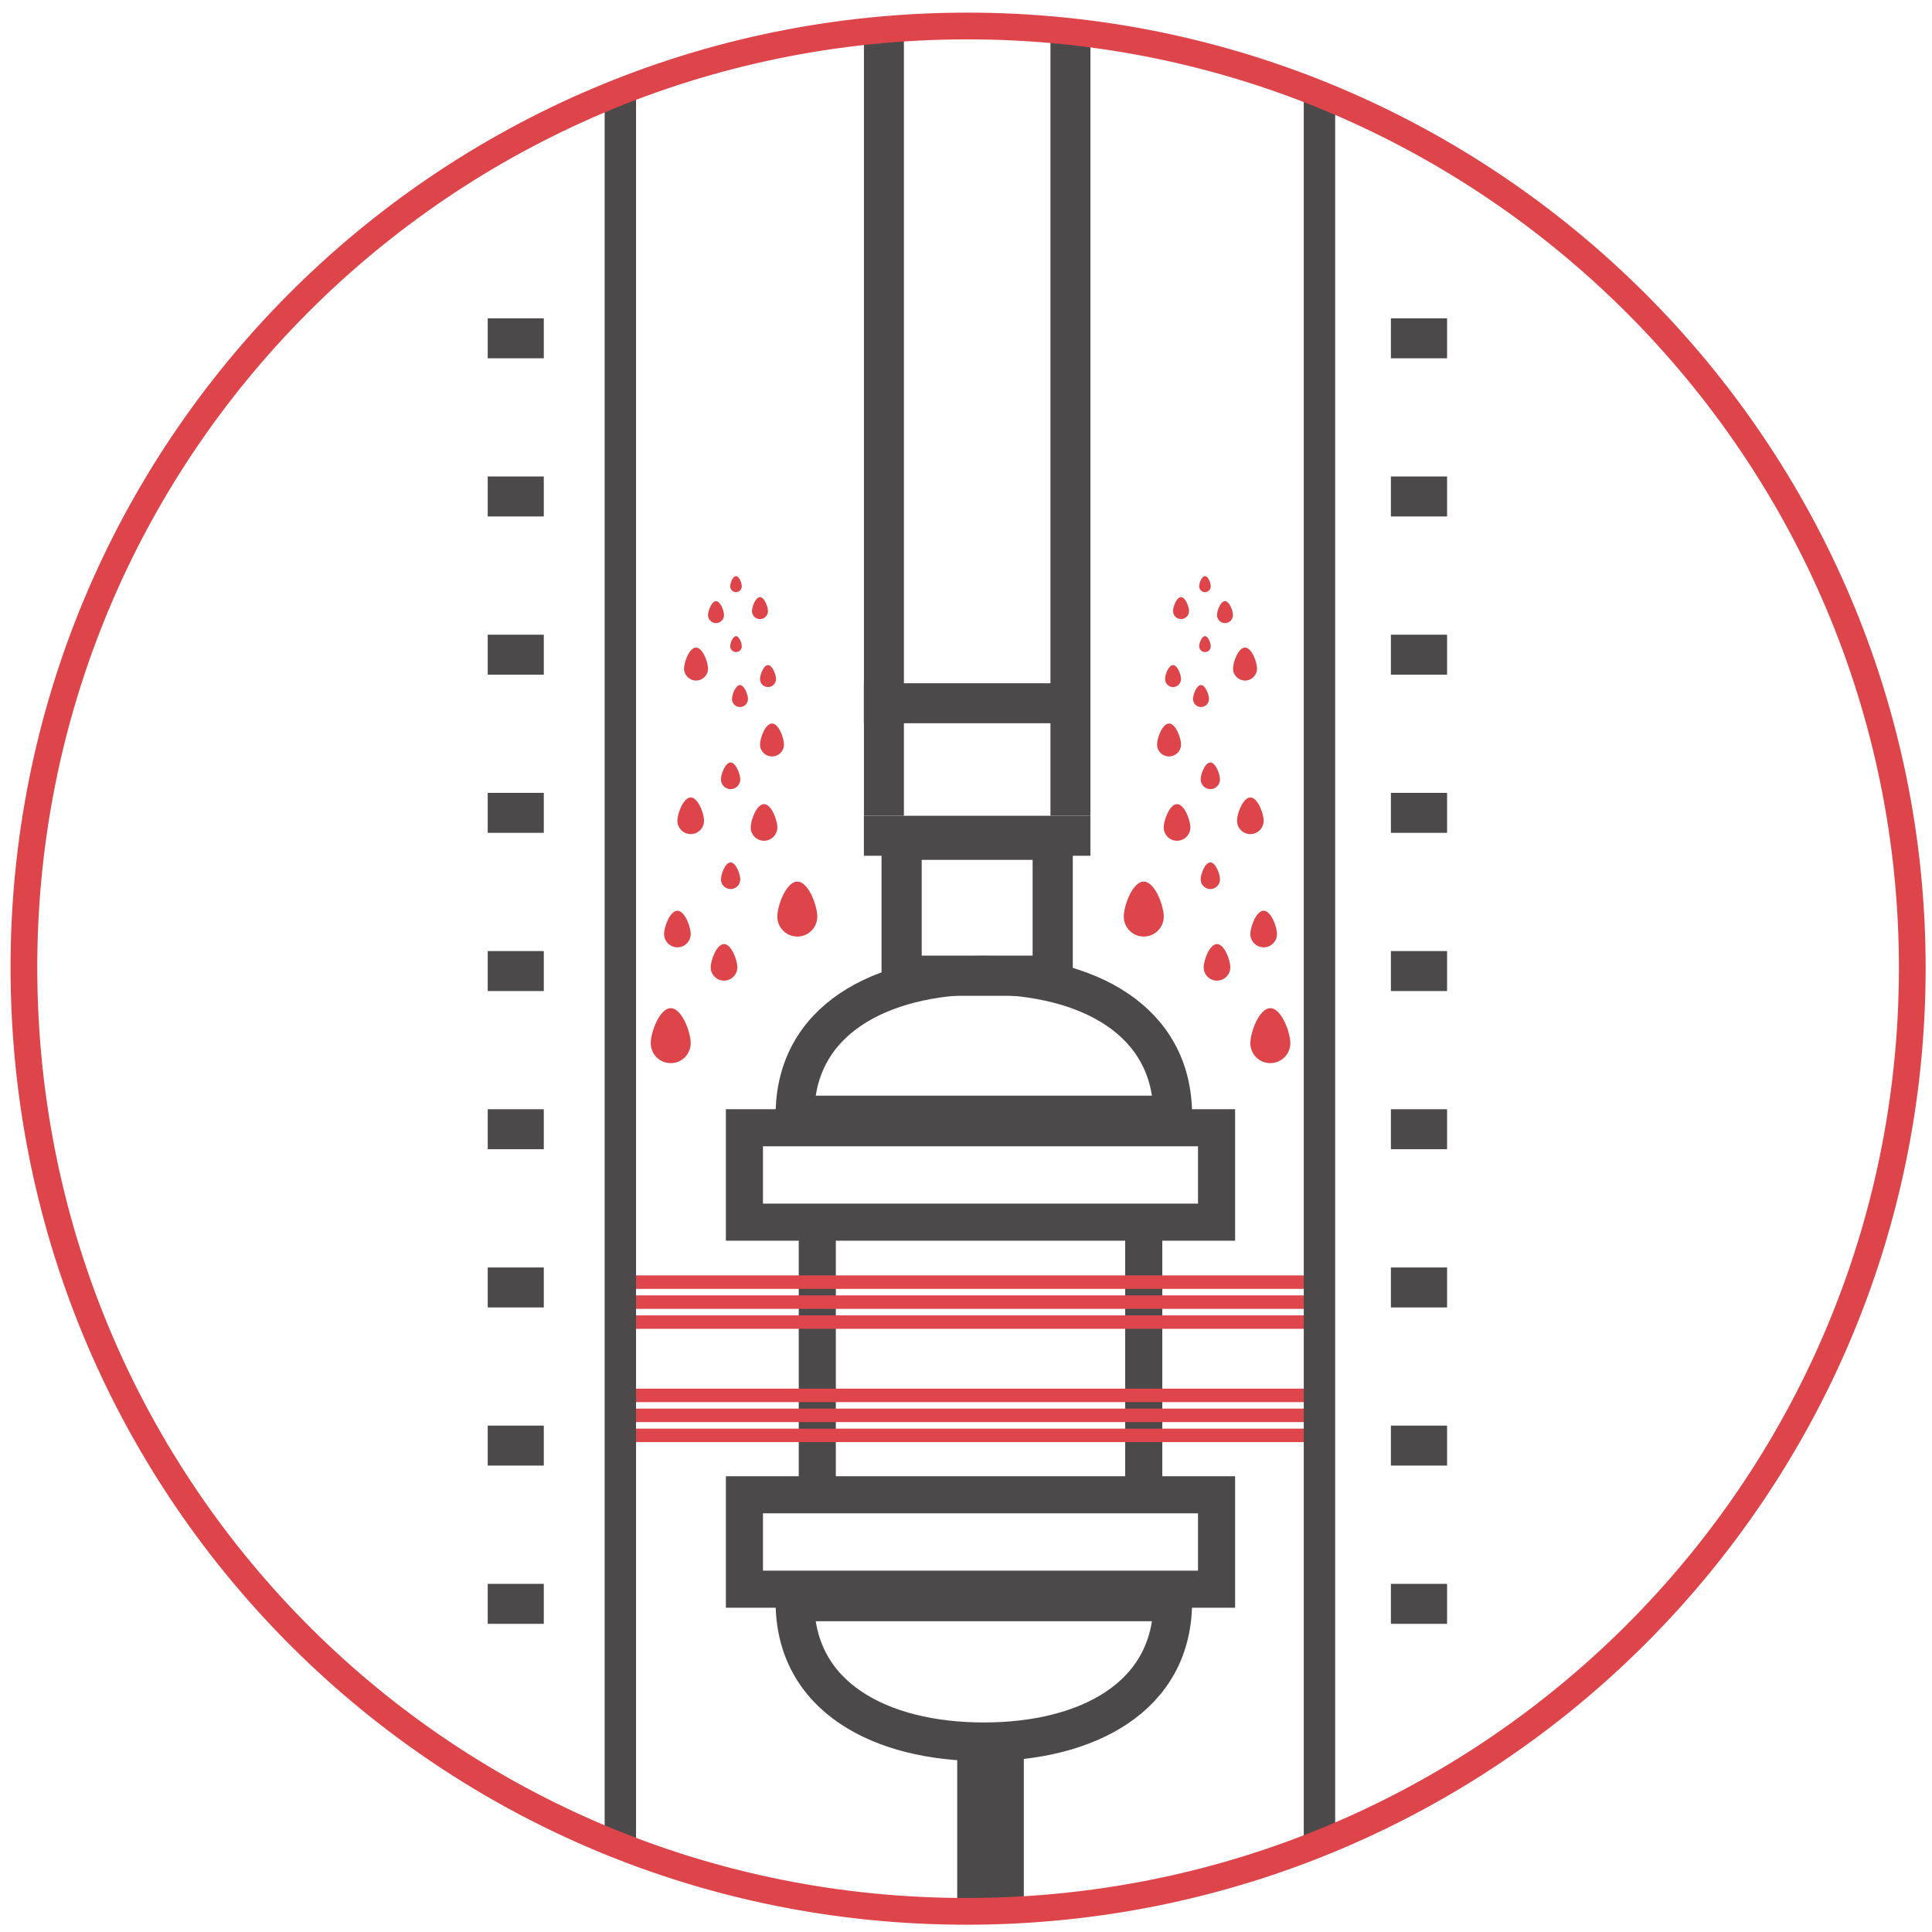 <svg width="68" height="68" viewBox="0 0 68 68" fill="none" xmlns="http://www.w3.org/2000/svg">
<g clip-path="url(#clip0_2316_9861)">
<path d="M50.932 11.907H48.955" stroke="#4C494B" stroke-width="1.407" stroke-miterlimit="10"/>
<path d="M19.14 11.907H17.166" stroke="#4C494B" stroke-width="1.407" stroke-miterlimit="10"/>
<path d="M50.932 17.474H48.955" stroke="#4C494B" stroke-width="1.407" stroke-miterlimit="10"/>
<path d="M19.14 17.474H17.166" stroke="#4C494B" stroke-width="1.407" stroke-miterlimit="10"/>
<path d="M50.932 23.043H48.955" stroke="#4C494B" stroke-width="1.407" stroke-miterlimit="10"/>
<path d="M19.14 23.043H17.166" stroke="#4C494B" stroke-width="1.407" stroke-miterlimit="10"/>
<path d="M50.932 28.609H48.955" stroke="#4C494B" stroke-width="1.407" stroke-miterlimit="10"/>
<path d="M19.14 28.609H17.166" stroke="#4C494B" stroke-width="1.407" stroke-miterlimit="10"/>
<path d="M50.932 34.178H48.955" stroke="#4C494B" stroke-width="1.407" stroke-miterlimit="10"/>
<path d="M19.14 34.178H17.166" stroke="#4C494B" stroke-width="1.407" stroke-miterlimit="10"/>
<path d="M50.932 39.745H48.955" stroke="#4C494B" stroke-width="1.407" stroke-miterlimit="10"/>
<path d="M19.14 39.745H17.166" stroke="#4C494B" stroke-width="1.407" stroke-miterlimit="10"/>
<path d="M50.932 45.314H48.955" stroke="#4C494B" stroke-width="1.407" stroke-miterlimit="10"/>
<path d="M19.14 45.314H17.166" stroke="#4C494B" stroke-width="1.407" stroke-miterlimit="10"/>
<path d="M50.932 50.88H48.955" stroke="#4C494B" stroke-width="1.407" stroke-miterlimit="10"/>
<path d="M19.14 50.88H17.166" stroke="#4C494B" stroke-width="1.407" stroke-miterlimit="10"/>
<path d="M50.932 56.45H48.955" stroke="#4C494B" stroke-width="1.407" stroke-miterlimit="10"/>
<path d="M19.14 56.45H17.166" stroke="#4C494B" stroke-width="1.407" stroke-miterlimit="10"/>
<path d="M37.052 29.557H31.734V34.342H37.052V29.557Z" stroke="#4C494B" stroke-width="1.414" stroke-miterlimit="10"/>
<path d="M34.863 61.071V67.168" stroke="#4C494B" stroke-width="2.345" stroke-miterlimit="10"/>
<path d="M28.766 43.251V52.864" stroke="#4C494B" stroke-width="1.305" stroke-miterlimit="10"/>
<path d="M40.256 43.251V52.864" stroke="#4C494B" stroke-width="1.305" stroke-miterlimit="10"/>
<path d="M42.819 52.611H26.201V55.934H42.819V52.611Z" stroke="#4C494B" stroke-width="1.305" stroke-miterlimit="10"/>
<path d="M34.628 56.381H41.276C41.276 59.725 38.274 61.306 34.628 61.306C30.982 61.306 27.98 59.725 27.98 56.381H34.628Z" stroke="#4C494B" stroke-width="1.362" stroke-miterlimit="10"/>
<path d="M42.819 39.693H26.201V43.016H42.819V39.693Z" stroke="#4C494B" stroke-width="1.305" stroke-miterlimit="10"/>
<path d="M34.628 39.245H41.276C41.276 35.902 38.274 34.321 34.628 34.321C30.982 34.321 27.98 35.902 27.98 39.245H34.628Z" stroke="#4C494B" stroke-width="1.362" stroke-miterlimit="10"/>
<path d="M30.406 24.752H38.379" stroke="#4C494B" stroke-width="1.407" stroke-miterlimit="10"/>
<path d="M31.111 1.043V28.712" stroke="#4C494B" stroke-width="1.407" stroke-miterlimit="10"/>
<path d="M37.676 1.043V28.712" stroke="#4C494B" stroke-width="1.407" stroke-miterlimit="10"/>
<path d="M30.406 29.416H38.379" stroke="#4C494B" stroke-width="1.407" stroke-miterlimit="10"/>
<path d="M22.201 45.83H46.118" stroke="#DE464B" stroke-width="0.474" stroke-miterlimit="10"/>
<path d="M22.201 46.533H46.118" stroke="#DE464B" stroke-width="0.474" stroke-miterlimit="10"/>
<path d="M22.201 45.127H46.118" stroke="#DE464B" stroke-width="0.474" stroke-miterlimit="10"/>
<path d="M22.201 49.816H46.118" stroke="#DE464B" stroke-width="0.474" stroke-miterlimit="10"/>
<path d="M22.201 50.52H46.118" stroke="#DE464B" stroke-width="0.474" stroke-miterlimit="10"/>
<path d="M22.201 49.113H46.118" stroke="#DE464B" stroke-width="0.474" stroke-miterlimit="10"/>
<path d="M45.415 36.715C45.415 37.105 45.1 37.419 44.711 37.419C44.322 37.419 44.008 37.105 44.008 36.715C44.008 36.326 44.322 35.484 44.711 35.484C45.098 35.484 45.415 36.326 45.415 36.715Z" fill="#DE454B"/>
<path d="M40.96 32.26C40.96 32.65 40.645 32.964 40.256 32.964C39.867 32.964 39.553 32.65 39.553 32.26C39.553 31.871 39.867 31.029 40.256 31.029C40.643 31.029 40.96 31.871 40.96 32.26Z" fill="#DE454B"/>
<path d="M43.303 34.047C43.303 34.305 43.092 34.516 42.834 34.516C42.576 34.516 42.365 34.305 42.365 34.047C42.365 33.789 42.576 33.227 42.834 33.227C43.092 33.227 43.303 33.789 43.303 34.047Z" fill="#DE454B"/>
<path d="M41.897 29.123C41.897 29.381 41.686 29.592 41.428 29.592C41.17 29.592 40.959 29.381 40.959 29.123C40.959 28.865 41.17 28.302 41.428 28.302C41.686 28.302 41.897 28.865 41.897 29.123Z" fill="#DE454B"/>
<path d="M44.946 32.874C44.946 33.132 44.735 33.343 44.477 33.343C44.219 33.343 44.008 33.132 44.008 32.874C44.008 32.617 44.219 32.054 44.477 32.054C44.735 32.054 44.946 32.617 44.946 32.874Z" fill="#DE454B"/>
<path d="M44.477 28.889C44.477 29.146 44.266 29.358 44.008 29.358C43.75 29.358 43.539 29.146 43.539 28.889C43.539 28.631 43.75 28.068 44.008 28.068C44.266 28.068 44.477 28.631 44.477 28.889Z" fill="#DE454B"/>
<path d="M42.94 30.952C42.94 31.14 42.787 31.292 42.6 31.292C42.412 31.292 42.26 31.14 42.26 30.952C42.26 30.764 42.412 30.354 42.6 30.354C42.787 30.354 42.94 30.764 42.94 30.952Z" fill="#DE454B"/>
<path d="M42.94 27.435C42.94 27.622 42.787 27.775 42.6 27.775C42.412 27.775 42.26 27.622 42.26 27.435C42.26 27.247 42.412 26.837 42.6 26.837C42.787 26.837 42.94 27.247 42.94 27.435Z" fill="#DE454B"/>
<path d="M40.725 26.203C40.725 26.436 40.914 26.625 41.147 26.625C41.379 26.625 41.569 26.436 41.569 26.203C41.569 25.971 41.379 25.465 41.147 25.465C40.912 25.465 40.725 25.971 40.725 26.203Z" fill="#DE454B"/>
<path d="M43.398 23.531C43.398 23.763 43.588 23.953 43.821 23.953C44.053 23.953 44.243 23.763 44.243 23.531C44.243 23.299 44.053 22.792 43.821 22.792C43.588 22.792 43.398 23.299 43.398 23.531Z" fill="#DE454B"/>
<path d="M41.99 24.604C41.99 24.759 42.117 24.886 42.272 24.886C42.426 24.886 42.553 24.759 42.553 24.604C42.553 24.45 42.426 24.112 42.272 24.112C42.114 24.112 41.99 24.45 41.99 24.604Z" fill="#DE454B"/>
<path d="M42.834 21.65C42.834 21.805 42.961 21.931 43.115 21.931C43.27 21.931 43.397 21.805 43.397 21.65C43.397 21.495 43.27 21.158 43.115 21.158C42.958 21.158 42.834 21.495 42.834 21.65Z" fill="#DE454B"/>
<path d="M41.006 23.901C41.006 24.056 41.133 24.183 41.287 24.183C41.442 24.183 41.569 24.056 41.569 23.901C41.569 23.746 41.442 23.409 41.287 23.409C41.133 23.409 41.006 23.746 41.006 23.901Z" fill="#DE454B"/>
<path d="M41.287 21.509C41.287 21.664 41.414 21.79 41.569 21.79C41.723 21.79 41.85 21.664 41.85 21.509C41.85 21.354 41.723 21.017 41.569 21.017C41.411 21.017 41.287 21.354 41.287 21.509Z" fill="#DE454B"/>
<path d="M42.207 22.747C42.207 22.86 42.298 22.951 42.411 22.951C42.524 22.951 42.615 22.86 42.615 22.747C42.615 22.635 42.524 22.389 42.411 22.389C42.298 22.389 42.207 22.633 42.207 22.747Z" fill="#DE454B"/>
<path d="M42.207 20.637C42.207 20.75 42.298 20.841 42.411 20.841C42.524 20.841 42.615 20.75 42.615 20.637C42.615 20.524 42.524 20.278 42.411 20.278C42.298 20.278 42.207 20.522 42.207 20.637Z" fill="#DE454B"/>
<path d="M22.904 36.715C22.904 37.105 23.218 37.419 23.608 37.419C23.997 37.419 24.311 37.105 24.311 36.715C24.311 36.326 23.997 35.484 23.608 35.484C23.218 35.484 22.904 36.326 22.904 36.715Z" fill="#DE454B"/>
<path d="M27.359 32.26C27.359 32.65 27.674 32.964 28.063 32.964C28.452 32.964 28.766 32.65 28.766 32.26C28.766 31.871 28.452 31.029 28.063 31.029C27.674 31.029 27.359 31.871 27.359 32.26Z" fill="#DE454B"/>
<path d="M25.014 34.047C25.014 34.305 25.225 34.516 25.483 34.516C25.741 34.516 25.952 34.305 25.952 34.047C25.952 33.789 25.741 33.227 25.483 33.227C25.225 33.227 25.014 33.789 25.014 34.047Z" fill="#DE454B"/>
<path d="M26.422 29.123C26.422 29.381 26.633 29.592 26.891 29.592C27.149 29.592 27.36 29.381 27.36 29.123C27.36 28.865 27.149 28.302 26.891 28.302C26.633 28.302 26.422 28.865 26.422 29.123Z" fill="#DE454B"/>
<path d="M23.373 32.874C23.373 33.132 23.584 33.343 23.842 33.343C24.1 33.343 24.311 33.132 24.311 32.874C24.311 32.617 24.1 32.054 23.842 32.054C23.584 32.054 23.373 32.617 23.373 32.874Z" fill="#DE454B"/>
<path d="M23.842 28.889C23.842 29.146 24.053 29.358 24.311 29.358C24.569 29.358 24.78 29.146 24.78 28.889C24.78 28.631 24.569 28.068 24.311 28.068C24.053 28.068 23.842 28.631 23.842 28.889Z" fill="#DE454B"/>
<path d="M25.375 30.952C25.375 31.14 25.527 31.292 25.715 31.292C25.903 31.292 26.055 31.14 26.055 30.952C26.055 30.764 25.903 30.354 25.715 30.354C25.527 30.354 25.375 30.764 25.375 30.952Z" fill="#DE454B"/>
<path d="M25.375 27.435C25.375 27.622 25.527 27.775 25.715 27.775C25.903 27.775 26.055 27.622 26.055 27.435C26.055 27.247 25.903 26.837 25.715 26.837C25.527 26.837 25.375 27.247 25.375 27.435Z" fill="#DE454B"/>
<path d="M27.594 26.203C27.594 26.436 27.404 26.625 27.172 26.625C26.94 26.625 26.75 26.436 26.75 26.203C26.75 25.971 26.94 25.465 27.172 25.465C27.404 25.465 27.594 25.971 27.594 26.203Z" fill="#DE454B"/>
<path d="M24.92 23.531C24.92 23.763 24.73 23.953 24.498 23.953C24.266 23.953 24.076 23.763 24.076 23.531C24.076 23.299 24.266 22.792 24.498 22.792C24.73 22.792 24.92 23.299 24.92 23.531Z" fill="#DE454B"/>
<path d="M26.326 24.604C26.326 24.759 26.2 24.886 26.045 24.886C25.89 24.886 25.764 24.759 25.764 24.604C25.764 24.45 25.89 24.112 26.045 24.112C26.2 24.112 26.326 24.45 26.326 24.604Z" fill="#DE454B"/>
<path d="M25.483 21.65C25.483 21.805 25.356 21.931 25.201 21.931C25.047 21.931 24.92 21.805 24.92 21.65C24.92 21.495 25.047 21.158 25.201 21.158C25.356 21.158 25.483 21.495 25.483 21.65Z" fill="#DE454B"/>
<path d="M27.313 23.901C27.313 24.056 27.186 24.183 27.031 24.183C26.877 24.183 26.75 24.056 26.75 23.901C26.75 23.746 26.877 23.409 27.031 23.409C27.186 23.409 27.313 23.746 27.313 23.901Z" fill="#DE454B"/>
<path d="M27.03 21.509C27.03 21.664 26.903 21.79 26.748 21.79C26.593 21.79 26.467 21.664 26.467 21.509C26.467 21.354 26.593 21.017 26.748 21.017C26.903 21.017 27.03 21.354 27.03 21.509Z" fill="#DE454B"/>
<path d="M26.109 22.747C26.109 22.86 26.018 22.951 25.905 22.951C25.793 22.951 25.701 22.86 25.701 22.747C25.701 22.635 25.793 22.389 25.905 22.389C26.018 22.389 26.109 22.633 26.109 22.747Z" fill="#DE454B"/>
<path d="M26.109 20.637C26.109 20.75 26.018 20.841 25.905 20.841C25.793 20.841 25.701 20.75 25.701 20.637C25.701 20.524 25.793 20.278 25.905 20.278C26.018 20.278 26.109 20.522 26.109 20.637Z" fill="#DE454B"/>
<path d="M21.834 3.466V64.891" stroke="#4C494B" stroke-width="1.105" stroke-miterlimit="10"/>
<path d="M46.441 3.466V64.891" stroke="#4C494B" stroke-width="1.105" stroke-miterlimit="10"/>
<path d="M34.094 67.273C15.753 67.315 0.936 52.588 0.842 34.223C0.746 15.856 15.591 0.943 34.001 0.915C52.367 0.886 67.344 15.821 67.306 34.131C67.271 52.419 52.428 67.231 34.094 67.273Z" stroke="#DE454B" stroke-width="0.941" stroke-miterlimit="10"/>
</g>
<defs>
<clipPath id="clip0_2316_9861">
<rect width="68" height="68" fill="white"/>
</clipPath>
</defs>
</svg>
